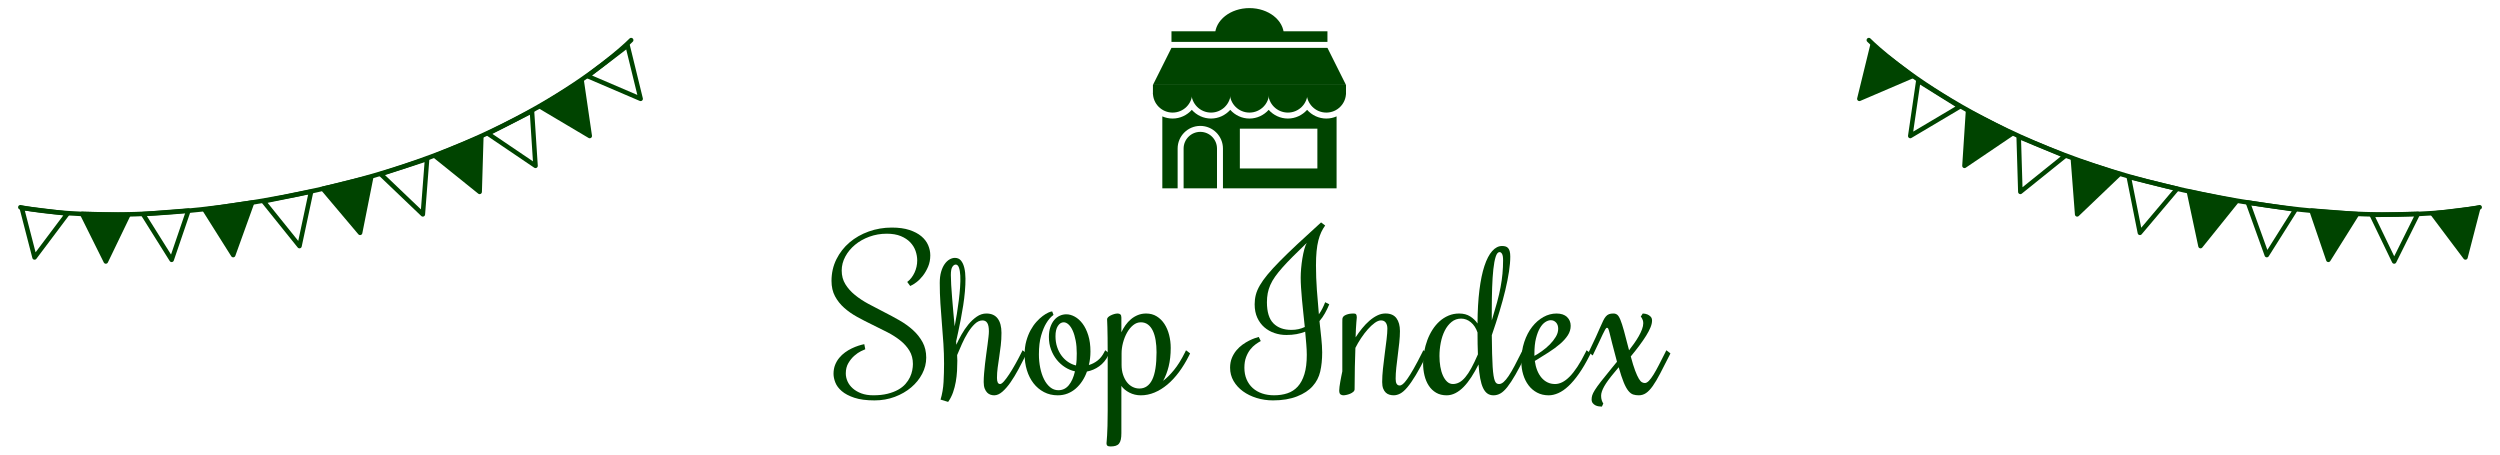 <?xml version="1.0" encoding="utf-8"?>
<!-- Generator: Adobe Illustrator 25.0.0, SVG Export Plug-In . SVG Version: 6.00 Build 0)  -->
<svg version="1.1" xmlns="http://www.w3.org/2000/svg" xmlns:xlink="http://www.w3.org/1999/xlink" x="0px" y="0px"
	 viewBox="0 0 440 80" style="enable-background:new 0 0 440 80;" xml:space="preserve">
<style type="text/css">
	.st0{opacity:0;fill:#004400;}
	.st1{fill:#004400;}
	.st2{fill:none;stroke:#004400;stroke-width:0.8;stroke-linecap:round;stroke-linejoin:round;stroke-miterlimit:10;}
	.st3{fill:#004400;stroke:#004400;stroke-width:0.8;stroke-linecap:round;stroke-linejoin:round;stroke-miterlimit:10;}
</style>
<g id="レイヤー_4">
	<rect class="st0" width="440" height="80"/>
</g>
<g id="レイヤー_2">
	<g>
		<g>
			<g>
				<path class="st1" d="M159.672,49.623c0.27-0.199,0.513-0.439,0.729-0.721s0.401-0.586,0.554-0.914s0.27-0.674,0.352-1.037
					s0.123-0.732,0.123-1.107c0-0.562-0.097-1.122-0.29-1.679s-0.504-1.061-0.932-1.512s-0.981-0.817-1.661-1.099
					s-1.506-0.422-2.479-0.422c-1.078,0-2.098,0.176-3.059,0.527s-1.802,0.826-2.522,1.424s-1.292,1.289-1.714,2.074
					s-0.633,1.605-0.633,2.461c0,0.902,0.214,1.702,0.642,2.399c0.428,0.698,0.99,1.331,1.688,1.899s1.491,1.093,2.382,1.573
					s1.799,0.955,2.725,1.424s1.834,0.958,2.725,1.468s1.685,1.081,2.382,1.714s1.26,1.342,1.688,2.127s0.642,1.693,0.642,2.725
					c0,0.984-0.234,1.928-0.703,2.83s-1.113,1.702-1.934,2.399s-1.784,1.254-2.892,1.67s-2.3,0.624-3.577,0.624
					c-1.43,0-2.61-0.155-3.542-0.466s-1.67-0.7-2.215-1.169s-0.923-0.976-1.134-1.521s-0.316-1.052-0.316-1.521
					c0-0.574,0.091-1.093,0.272-1.556s0.425-0.879,0.729-1.248s0.647-0.691,1.028-0.967s0.773-0.51,1.178-0.703
					s0.797-0.352,1.178-0.475s0.724-0.214,1.028-0.272l0.176,0.896c-0.141,0.047-0.396,0.161-0.765,0.343s-0.753,0.445-1.151,0.791
					s-0.75,0.776-1.055,1.292s-0.457,1.125-0.457,1.828c0,0.48,0.103,0.949,0.308,1.406s0.513,0.867,0.923,1.23
					s0.914,0.656,1.512,0.879s1.295,0.334,2.092,0.334c0.961,0,1.802-0.091,2.522-0.272s1.342-0.419,1.863-0.712
					s0.949-0.63,1.283-1.011s0.598-0.776,0.791-1.187s0.328-0.817,0.404-1.222s0.114-0.771,0.114-1.099
					c0-0.891-0.205-1.673-0.615-2.347s-0.952-1.277-1.626-1.811s-1.438-1.02-2.294-1.459s-1.731-0.876-2.628-1.31
					s-1.772-0.885-2.628-1.354s-1.62-1.002-2.294-1.6s-1.216-1.28-1.626-2.048s-0.615-1.667-0.615-2.699
					c0-1.383,0.287-2.651,0.861-3.806s1.348-2.145,2.32-2.971s2.101-1.468,3.384-1.925s2.634-0.686,4.052-0.686
					c1.207,0,2.238,0.141,3.094,0.422s1.556,0.65,2.101,1.107s0.943,0.979,1.195,1.564s0.378,1.184,0.378,1.793
					c0,0.727-0.126,1.389-0.378,1.986s-0.557,1.128-0.914,1.591s-0.741,0.85-1.151,1.16s-0.773,0.53-1.09,0.659L159.672,49.623z"/>
			</g>
			<g>
				<path class="st1" d="M168.491,63.457c0,0.574-0.018,1.181-0.053,1.819s-0.108,1.277-0.22,1.916s-0.272,1.26-0.483,1.863
					s-0.498,1.163-0.861,1.679l-1.336-0.404c0.293-0.984,0.469-2.016,0.527-3.094s0.088-2.156,0.088-3.234
					c0-1.172-0.038-2.344-0.114-3.516s-0.164-2.347-0.264-3.524s-0.188-2.364-0.264-3.56s-0.114-2.402-0.114-3.622
					c0-0.738,0.079-1.383,0.237-1.934s0.366-1.008,0.624-1.371s0.545-0.636,0.861-0.817s0.633-0.272,0.949-0.272
					c0.445,0,0.8,0.158,1.063,0.475s0.46,0.744,0.589,1.283s0.196,1.166,0.202,1.881s-0.026,1.471-0.097,2.268
					c-0.07,0.797-0.17,1.611-0.299,2.443s-0.27,1.641-0.422,2.426s-0.302,1.518-0.448,2.197s-0.272,1.26-0.378,1.74
					c0,0.094,0.006,0.19,0.018,0.29s0.018,0.196,0.018,0.29c0.246-0.551,0.548-1.146,0.905-1.784s0.762-1.233,1.213-1.784
					s0.943-1.011,1.477-1.38s1.099-0.554,1.696-0.554c0.879,0,1.541,0.293,1.986,0.879s0.668,1.43,0.668,2.531
					c0,0.762-0.041,1.494-0.123,2.197s-0.173,1.38-0.272,2.03s-0.19,1.28-0.272,1.89s-0.123,1.213-0.123,1.811
					c0,0.715,0.182,1.072,0.545,1.072c0.176,0,0.401-0.155,0.677-0.466s0.583-0.724,0.923-1.239s0.697-1.107,1.072-1.775
					s0.744-1.365,1.107-2.092l0.176-0.369l0.721,0.545l-0.176,0.369c-0.41,0.809-0.838,1.629-1.283,2.461s-0.902,1.585-1.371,2.259
					s-0.946,1.225-1.433,1.652s-0.97,0.642-1.45,0.642c-0.211,0-0.425-0.035-0.642-0.105s-0.413-0.193-0.589-0.369
					s-0.322-0.413-0.439-0.712s-0.176-0.683-0.176-1.151s0.023-0.979,0.07-1.529s0.103-1.116,0.167-1.696s0.138-1.157,0.22-1.731
					s0.155-1.113,0.22-1.617s0.12-0.958,0.167-1.362s0.07-0.735,0.07-0.993c0-0.668-0.094-1.154-0.281-1.459
					s-0.469-0.457-0.844-0.457c-0.469,0-0.92,0.205-1.354,0.615s-0.841,0.923-1.222,1.538s-0.729,1.277-1.046,1.986
					s-0.598,1.362-0.844,1.96c0,0.176,0.006,0.349,0.018,0.519S168.491,63.328,168.491,63.457z M167.349,48.41
					c0,0.48,0.021,1.063,0.062,1.749c0.041,0.686,0.094,1.427,0.158,2.224s0.135,1.629,0.211,2.496s0.155,1.723,0.237,2.566
					c0.129-0.656,0.258-1.38,0.387-2.171s0.243-1.588,0.343-2.391s0.176-1.585,0.229-2.347c0.053-0.762,0.064-1.436,0.035-2.021
					s-0.108-1.058-0.237-1.415s-0.316-0.536-0.562-0.536c-0.223,0-0.422,0.135-0.598,0.404S167.349,47.719,167.349,48.41z"/>
			</g>
			<g>
				<path class="st1" d="M195.24,62.192l-0.193,0.369c-0.398,0.797-0.929,1.433-1.591,1.907s-1.38,0.782-2.153,0.923
					c-0.211,0.598-0.483,1.151-0.817,1.661s-0.715,0.952-1.143,1.327s-0.908,0.668-1.441,0.879s-1.11,0.316-1.731,0.316
					c-0.902,0-1.714-0.19-2.435-0.571s-1.333-0.896-1.837-1.547s-0.891-1.412-1.16-2.285s-0.404-1.808-0.404-2.804
					c0-0.867,0.1-1.655,0.299-2.364s0.451-1.342,0.756-1.898s0.645-1.043,1.02-1.459s0.744-0.759,1.107-1.028
					s0.694-0.472,0.993-0.606s0.524-0.202,0.677-0.202l0.229,0.615c-0.48,0.352-0.908,0.844-1.283,1.477
					c-0.328,0.539-0.624,1.254-0.888,2.145s-0.396,1.998-0.396,3.322c0,0.809,0.076,1.594,0.229,2.355s0.375,1.436,0.668,2.021
					s0.653,1.055,1.081,1.406s0.911,0.527,1.45,0.527c0.738,0,1.351-0.296,1.837-0.888s0.847-1.403,1.081-2.435
					c-0.609-0.129-1.189-0.369-1.74-0.721s-1.037-0.788-1.459-1.31s-0.759-1.122-1.011-1.802s-0.378-1.418-0.378-2.215
					c0-0.656,0.085-1.233,0.255-1.731s0.396-0.914,0.677-1.248s0.606-0.586,0.976-0.756s0.759-0.255,1.169-0.255
					c0.48,0,0.973,0.138,1.477,0.413s0.961,0.686,1.371,1.23s0.744,1.228,1.002,2.048s0.387,1.775,0.387,2.865
					c0,0.41-0.023,0.814-0.07,1.213s-0.117,0.785-0.211,1.16c0.562-0.164,1.075-0.428,1.538-0.791s0.847-0.844,1.151-1.441
					l0.193-0.369L195.24,62.192z M185.766,59.168c0,0.691,0.097,1.327,0.29,1.907s0.454,1.09,0.782,1.529s0.709,0.806,1.143,1.099
					s0.896,0.498,1.389,0.615c0.059-0.328,0.097-0.671,0.114-1.028s0.026-0.724,0.026-1.099c0-0.832-0.064-1.585-0.193-2.259
					s-0.299-1.248-0.51-1.723s-0.457-0.841-0.738-1.099s-0.568-0.387-0.861-0.387c-0.398,0-0.738,0.214-1.02,0.642
					S185.766,58.395,185.766,59.168z"/>
			</g>
			<g>
				<path class="st1" d="M197.362,58.483c0.199-0.434,0.439-0.85,0.721-1.248s0.604-0.75,0.967-1.055s0.768-0.548,1.213-0.729
					s0.932-0.272,1.459-0.272c0.703,0,1.324,0.167,1.863,0.501s0.99,0.779,1.354,1.336s0.639,1.201,0.826,1.934
					s0.281,1.491,0.281,2.276c0,1.207-0.12,2.294-0.36,3.261s-0.565,1.813-0.976,2.54c0.633-0.48,1.274-1.119,1.925-1.916
					s1.292-1.828,1.925-3.094l0.176-0.369l0.721,0.545l-0.176,0.369c-0.539,1.078-1.131,2.051-1.775,2.918s-1.327,1.603-2.048,2.206
					s-1.474,1.069-2.259,1.397s-1.588,0.492-2.408,0.492c-0.727,0-1.397-0.158-2.013-0.475s-1.087-0.709-1.415-1.178v8.314
					c0,0.445-0.032,0.817-0.097,1.116s-0.17,0.539-0.316,0.721s-0.343,0.311-0.589,0.387s-0.545,0.114-0.896,0.114
					c-0.27,0-0.457-0.044-0.562-0.132s-0.158-0.226-0.158-0.413c0-0.082,0.012-0.229,0.035-0.439s0.047-0.53,0.07-0.958
					s0.047-0.99,0.07-1.688s0.035-1.585,0.035-2.663v-9.721c0-1.301-0.006-2.341-0.018-3.12s-0.023-1.389-0.035-1.828
					s-0.023-0.753-0.035-0.94s-0.018-0.352-0.018-0.492c0-0.117,0.059-0.234,0.176-0.352s0.27-0.223,0.457-0.316
					s0.39-0.173,0.606-0.237s0.425-0.097,0.624-0.097s0.357,0.053,0.475,0.158s0.176,0.293,0.176,0.562V58.483z M200.79,56.725
					c-0.492,0-0.946,0.17-1.362,0.51s-0.773,0.776-1.072,1.31s-0.533,1.122-0.703,1.767s-0.255,1.271-0.255,1.881v2.021
					c0,0.633,0.085,1.207,0.255,1.723s0.396,0.955,0.677,1.318s0.612,0.642,0.993,0.835s0.782,0.29,1.204,0.29
					c0.996,0,1.749-0.516,2.259-1.547s0.765-2.648,0.765-4.852c0-0.75-0.053-1.447-0.158-2.092s-0.27-1.201-0.492-1.67
					s-0.51-0.835-0.861-1.099S201.271,56.725,200.79,56.725z"/>
			</g>
			<g>
				<path class="st1" d="M229.995,62.438c0-0.316-0.009-0.624-0.026-0.923s-0.038-0.606-0.062-0.923s-0.053-0.653-0.088-1.011
					s-0.07-0.759-0.105-1.204c-0.48,0.188-0.99,0.331-1.529,0.431s-1.137,0.149-1.793,0.149c-0.727,0-1.424-0.114-2.092-0.343
					s-1.26-0.565-1.775-1.011s-0.929-1.005-1.239-1.679s-0.466-1.462-0.466-2.364c0-0.574,0.067-1.128,0.202-1.661
					s0.372-1.093,0.712-1.679c0.34-0.586,0.794-1.222,1.362-1.907s1.286-1.468,2.153-2.347s1.896-1.875,3.085-2.988
					s2.581-2.391,4.175-3.832l0.721,0.545c-0.258,0.352-0.486,0.738-0.686,1.16s-0.369,0.908-0.51,1.459s-0.246,1.187-0.316,1.907
					s-0.105,1.556-0.105,2.505c0,1.418,0.053,2.856,0.158,4.316c0.105,1.459,0.223,2.886,0.352,4.28
					c0.234-0.328,0.442-0.674,0.624-1.037s0.343-0.727,0.483-1.09l0.721,0.369c-0.234,0.562-0.489,1.09-0.765,1.582
					s-0.595,0.949-0.958,1.371c0.059,0.598,0.117,1.146,0.176,1.644s0.108,0.964,0.149,1.397s0.076,0.85,0.105,1.248
					s0.044,0.803,0.044,1.213c0,1.266-0.114,2.391-0.343,3.375s-0.671,1.84-1.327,2.566c-0.645,0.738-1.562,1.342-2.751,1.811
					s-2.599,0.703-4.228,0.703c-1.008,0-1.969-0.141-2.883-0.422s-1.717-0.674-2.408-1.178s-1.242-1.107-1.652-1.811
					s-0.615-1.482-0.615-2.338c0-0.633,0.103-1.201,0.308-1.705s0.472-0.952,0.8-1.345s0.688-0.729,1.081-1.011
					s0.776-0.516,1.151-0.703s0.715-0.334,1.02-0.439s0.533-0.176,0.686-0.211l0.352,0.721c-0.27,0.141-0.571,0.331-0.905,0.571
					s-0.647,0.545-0.94,0.914s-0.539,0.817-0.738,1.345s-0.299,1.148-0.299,1.863c0,0.762,0.129,1.444,0.387,2.048
					s0.618,1.113,1.081,1.529s1.014,0.732,1.652,0.949s1.339,0.325,2.101,0.325c0.855,0,1.638-0.117,2.347-0.352
					s1.315-0.627,1.819-1.178s0.896-1.283,1.178-2.197S229.995,63.797,229.995,62.438z M229.995,42.75
					c-0.914,0.879-1.723,1.67-2.426,2.373s-1.315,1.348-1.837,1.934s-0.958,1.128-1.31,1.626s-0.633,0.987-0.844,1.468
					c-0.211,0.481-0.363,0.967-0.457,1.459s-0.141,1.02-0.141,1.582c0,1.711,0.381,2.95,1.143,3.718s1.816,1.151,3.164,1.151
					c0.445,0,0.864-0.044,1.257-0.132s0.759-0.214,1.099-0.378c-0.082-0.809-0.167-1.62-0.255-2.435s-0.167-1.6-0.237-2.355
					s-0.126-1.468-0.167-2.136c-0.041-0.668-0.062-1.254-0.062-1.758s0.026-1.055,0.079-1.652s0.126-1.181,0.22-1.749
					s0.205-1.096,0.334-1.582S229.831,43.019,229.995,42.75z"/>
			</g>
			<g>
				<path class="st1" d="M243.051,56.391c-0.328,0-0.694,0.146-1.099,0.439s-0.812,0.671-1.222,1.134s-0.806,0.981-1.187,1.556
					s-0.712,1.143-0.993,1.705c-0.035,1.031-0.067,2.156-0.097,3.375s-0.044,2.52-0.044,3.902c0,0.176-0.079,0.331-0.237,0.466
					s-0.343,0.246-0.554,0.334s-0.428,0.155-0.65,0.202s-0.404,0.07-0.545,0.07c-0.176,0-0.34-0.053-0.492-0.158
					s-0.229-0.34-0.229-0.703c0-0.176,0.018-0.396,0.053-0.659s0.079-0.548,0.132-0.853s0.111-0.618,0.176-0.94
					s0.126-0.624,0.185-0.905V56.76c0-0.234,0.003-0.419,0.009-0.554s0.026-0.237,0.062-0.308c0.07-0.164,0.193-0.293,0.369-0.387
					s0.363-0.167,0.562-0.22s0.393-0.085,0.58-0.097s0.334-0.018,0.439-0.018c0.199,0,0.337,0.053,0.413,0.158
					s0.114,0.293,0.114,0.562c0-0.035-0.026,0.252-0.079,0.861s-0.097,1.482-0.132,2.619c0.352-0.551,0.732-1.078,1.143-1.582
					s0.838-0.949,1.283-1.336s0.905-0.697,1.38-0.932s0.958-0.352,1.45-0.352c0.879,0,1.523,0.278,1.934,0.835
					s0.615,1.31,0.615,2.259c0,0.598-0.038,1.263-0.114,1.995s-0.164,1.477-0.264,2.232s-0.188,1.494-0.264,2.215
					s-0.114,1.38-0.114,1.978c0,0.773,0.24,1.16,0.721,1.16c0.152,0,0.331-0.079,0.536-0.237s0.463-0.454,0.773-0.888
					s0.683-1.028,1.116-1.784s0.949-1.731,1.547-2.927l0.176-0.369l0.721,0.545l-0.176,0.369c-0.703,1.406-1.327,2.561-1.872,3.463
					s-1.04,1.617-1.485,2.145s-0.861,0.894-1.248,1.099s-0.773,0.308-1.16,0.308c-0.246,0-0.492-0.035-0.738-0.105
					s-0.463-0.193-0.65-0.369s-0.34-0.413-0.457-0.712s-0.176-0.683-0.176-1.151c0-0.703,0.047-1.494,0.141-2.373
					s0.199-1.758,0.316-2.637s0.223-1.708,0.316-2.487s0.141-1.415,0.141-1.907c0-0.434-0.094-0.782-0.281-1.046
					S243.426,56.391,243.051,56.391z"/>
			</g>
			<g>
				<path class="st1" d="M254.612,69.575c-0.715,0-1.333-0.152-1.854-0.457s-0.952-0.718-1.292-1.239s-0.592-1.122-0.756-1.802
					s-0.246-1.4-0.246-2.162c0-0.668,0.064-1.348,0.193-2.039s0.313-1.362,0.554-2.013s0.542-1.26,0.905-1.828
					s0.779-1.063,1.248-1.485s0.993-0.756,1.573-1.002s1.204-0.369,1.872-0.369c0.762,0,1.409,0.17,1.942,0.51
					s0.964,0.756,1.292,1.248c0.012-2.215,0.123-4.172,0.334-5.871c0.211-1.7,0.507-3.124,0.888-4.272s0.835-2.019,1.362-2.61
					s1.107-0.888,1.74-0.888c0.223,0,0.425,0.026,0.606,0.079s0.334,0.149,0.457,0.29s0.217,0.331,0.281,0.571
					s0.097,0.548,0.097,0.923c0,0.773-0.076,1.661-0.229,2.663s-0.369,2.092-0.65,3.27c-0.281,1.178-0.624,2.432-1.028,3.762
					s-0.853,2.71-1.345,4.14c0.012,1.254,0.029,2.338,0.053,3.252s0.056,1.688,0.097,2.32s0.094,1.148,0.158,1.547
					s0.141,0.706,0.229,0.923s0.193,0.363,0.316,0.439s0.261,0.114,0.413,0.114c0.27,0,0.542-0.12,0.817-0.36
					s0.571-0.598,0.888-1.072s0.659-1.058,1.028-1.749s0.776-1.488,1.222-2.391l0.193-0.369l0.721,0.545l-0.193,0.369
					c-0.68,1.371-1.277,2.505-1.793,3.401s-0.987,1.614-1.415,2.153s-0.835,0.917-1.222,1.134s-0.791,0.325-1.213,0.325
					c-0.41,0-0.765-0.103-1.063-0.308s-0.554-0.527-0.765-0.967s-0.381-1.002-0.51-1.688s-0.229-1.509-0.299-2.47
					c-0.41,0.82-0.832,1.564-1.266,2.232s-0.882,1.239-1.345,1.714s-0.946,0.841-1.45,1.099S255.139,69.575,254.612,69.575z
					 M257.161,56.075c-0.645,0-1.207,0.196-1.688,0.589s-0.879,0.902-1.195,1.529s-0.551,1.333-0.703,2.118s-0.229,1.57-0.229,2.355
					c0,0.645,0.05,1.263,0.149,1.854s0.252,1.116,0.457,1.573s0.454,0.82,0.747,1.09s0.633,0.404,1.02,0.404
					c0.375,0,0.741-0.094,1.099-0.281s0.712-0.489,1.063-0.905s0.709-0.955,1.072-1.617s0.75-1.468,1.16-2.417
					c-0.023-0.562-0.041-1.163-0.053-1.802s-0.018-1.321-0.018-2.048c-0.258-0.762-0.647-1.359-1.169-1.793
					S257.782,56.075,257.161,56.075z M264.543,45.808c0-0.539-0.062-0.914-0.185-1.125s-0.267-0.316-0.431-0.316
					c-0.281,0-0.51,0.272-0.686,0.817s-0.313,1.28-0.413,2.206s-0.17,1.998-0.211,3.217c-0.041,1.219-0.062,2.502-0.062,3.85v1.934
					c0.363-1.184,0.674-2.25,0.932-3.199s0.463-1.834,0.615-2.655c0.152-0.82,0.264-1.611,0.334-2.373
					S264.543,46.617,264.543,45.808z"/>
			</g>
			<g>
				<path class="st1" d="M273.697,67.588c0.41,0,0.829-0.105,1.257-0.316s0.861-0.539,1.301-0.984s0.894-1.022,1.362-1.731
					s0.949-1.556,1.441-2.54l0.176-0.369l0.721,0.545l-0.176,0.369c-0.633,1.254-1.263,2.326-1.89,3.217s-1.242,1.617-1.846,2.18
					s-1.198,0.973-1.784,1.23s-1.148,0.387-1.688,0.387c-0.762,0-1.441-0.158-2.039-0.475s-1.102-0.747-1.512-1.292
					s-0.724-1.178-0.94-1.898s-0.325-1.479-0.325-2.276c0-1.266,0.173-2.417,0.519-3.454s0.809-1.925,1.389-2.663
					s1.239-1.312,1.978-1.723s1.506-0.615,2.303-0.615c0.809,0,1.427,0.205,1.854,0.615s0.642,0.926,0.642,1.547
					c0,0.598-0.17,1.157-0.51,1.679s-0.8,1.031-1.38,1.529s-1.251,0.99-2.013,1.477s-1.564,0.987-2.408,1.503
					c0.082,0.609,0.223,1.163,0.422,1.661s0.451,0.926,0.756,1.283s0.656,0.633,1.055,0.826S273.205,67.588,273.697,67.588z
					 M274.242,57.868c0-0.469-0.126-0.838-0.378-1.107s-0.56-0.404-0.923-0.404c-0.305,0-0.627,0.108-0.967,0.325
					s-0.65,0.562-0.932,1.037s-0.516,1.081-0.703,1.819s-0.281,1.635-0.281,2.689v0.404c0.398-0.211,0.841-0.489,1.327-0.835
					s0.94-0.729,1.362-1.151s0.776-0.87,1.063-1.345S274.242,58.348,274.242,57.868z"/>
			</g>
			<g>
				<path class="st1" d="M280.125,70.295c0-0.234,0.035-0.472,0.105-0.712s0.226-0.554,0.466-0.94s0.598-0.885,1.072-1.494
					s1.116-1.406,1.925-2.391l0.896-1.09c-0.375-1.371-0.659-2.455-0.853-3.252s-0.343-1.397-0.448-1.802s-0.185-0.659-0.237-0.765
					s-0.126-0.158-0.22-0.158s-0.196,0.097-0.308,0.29s-0.258,0.478-0.439,0.853s-0.401,0.844-0.659,1.406s-0.568,1.213-0.932,1.951
					l-0.176,0.369l-0.721-0.545l0.176-0.369c0.434-0.879,0.797-1.646,1.09-2.303s0.545-1.225,0.756-1.705s0.393-0.879,0.545-1.195
					s0.311-0.568,0.475-0.756s0.349-0.319,0.554-0.396s0.46-0.114,0.765-0.114c0.258,0,0.48,0.07,0.668,0.211
					s0.375,0.437,0.562,0.888s0.398,1.102,0.633,1.951s0.533,1.989,0.896,3.419c0.293-0.375,0.589-0.773,0.888-1.195
					s0.568-0.844,0.809-1.266s0.434-0.829,0.58-1.222s0.22-0.747,0.22-1.063c0-0.199-0.023-0.372-0.07-0.519s-0.1-0.267-0.158-0.36
					c-0.059-0.117-0.129-0.217-0.211-0.299l0.352-0.545c0.305,0.012,0.574,0.064,0.809,0.158c0.199,0.082,0.387,0.208,0.562,0.378
					s0.264,0.407,0.264,0.712c0,0.352-0.091,0.75-0.272,1.195s-0.437,0.932-0.765,1.459s-0.721,1.099-1.178,1.714
					s-0.967,1.263-1.529,1.942c0.281,1.055,0.539,1.89,0.773,2.505s0.448,1.084,0.642,1.406s0.375,0.53,0.545,0.624
					s0.343,0.141,0.519,0.141c0.223,0,0.46-0.129,0.712-0.387s0.524-0.624,0.817-1.099s0.609-1.043,0.949-1.705
					s0.715-1.397,1.125-2.206l0.176-0.369l0.721,0.545l-0.176,0.369c-0.633,1.254-1.181,2.323-1.644,3.208s-0.894,1.608-1.292,2.171
					s-0.791,0.976-1.178,1.239s-0.814,0.396-1.283,0.396c-0.363,0-0.691-0.047-0.984-0.141s-0.577-0.311-0.853-0.65
					s-0.548-0.838-0.817-1.494s-0.562-1.541-0.879-2.654l-0.756,0.914c-0.832,0.984-1.43,1.802-1.793,2.452
					s-0.545,1.198-0.545,1.644c0,0.305,0.038,0.574,0.114,0.809s0.167,0.422,0.272,0.562l-0.246,0.545
					c-0.164,0-0.352-0.015-0.562-0.044s-0.407-0.091-0.589-0.185s-0.337-0.223-0.466-0.387S280.125,70.565,280.125,70.295z"/>
			</g>
		</g>
	</g>
	<g>
		<g>
			<path class="st1" d="M209.842,16.352c0,1.913-1.551,3.463-3.463,3.463s-3.463-1.551-3.463-3.463H209.842z"/>
			<path class="st1" d="M216.605,16.352c0,1.913-1.551,3.463-3.463,3.463s-3.463-1.551-3.463-3.463H216.605z"/>
			<path class="st1" d="M223.368,16.352c0,1.913-1.551,3.463-3.463,3.463s-3.463-1.551-3.463-3.463H223.368z"/>
			<path class="st1" d="M230.132,16.352c0,1.913-1.551,3.463-3.463,3.463s-3.463-1.551-3.463-3.463H230.132z"/>
			<path class="st1" d="M236.895,16.352c0,1.913-1.551,3.463-3.463,3.463s-3.463-1.551-3.463-3.463H236.895z"/>
		</g>
	</g>
	<rect x="202.915" y="14.952" class="st1" width="33.98" height="1.633"/>
	<polygon class="st1" points="233.63,8.422 206.18,8.422 202.915,14.952 236.895,14.952 	"/>
	<rect x="206.18" y="5.507" class="st1" width="27.45" height="1.866"/>
	<path class="st1" d="M213.841,6.206c0-2.64,2.715-4.781,6.064-4.781s6.064,2.141,6.064,4.781H213.841z"/>
	<g>
		<g>
			<g>
				<path class="st1" d="M233.432,20.864c-1.322,0-2.544-0.588-3.382-1.534c-0.838,0.946-2.06,1.534-3.382,1.534
					c-1.322,0-2.544-0.588-3.382-1.534c-0.838,0.946-2.06,1.534-3.382,1.534s-2.544-0.588-3.382-1.534
					c-0.838,0.946-2.06,1.534-3.382,1.534c-1.322,0-2.544-0.588-3.382-1.534c-0.838,0.946-2.06,1.534-3.382,1.534
					c-0.641,0-1.252-0.136-1.808-0.381v12.66h2.694v-6.997c0-2.199,1.789-3.988,3.988-3.988s3.988,1.789,3.988,3.988v6.997h19.999
					v-12.66C234.684,20.728,234.073,20.864,233.432,20.864z M231.858,29.645h-13.644v-6.997h13.644V29.645z"/>
				<path class="st1" d="M211.253,23.208c-1.62,0-2.938,1.318-2.938,2.938v6.997h5.877v-6.997
					C214.191,24.526,212.873,23.208,211.253,23.208z"/>
			</g>
		</g>
	</g>
</g>
<g id="レイヤー_3">
	<g>
	</g>
	<g>
	</g>
	<g>
		<g>
		</g>
	</g>
	<g>
	</g>
	<g>
	</g>
	<g>
	</g>
	<g>
	</g>
	<g>
	</g>
	<g>
	</g>
	<g>
	</g>
	<path class="st2" d="M328.917,7.059c0,0,16.917,17.25,52.167,25.667s55.333,3.75,55.333,3.75"/>
	<polygon class="st3" points="428.125,37.601 436.167,36.601 433.917,45.309 	"/>
	<path class="st2" d="M417.417,37.809c0.375,0.042,8.125-0.167,8.125-0.167l-4.167,8.375L417.417,37.809z"/>
	<polygon class="st3" points="414.833,37.684 406.833,37.059 409.792,45.726 	"/>
	<polygon class="st2" points="395.625,35.642 404,36.892 398.958,44.892 	"/>
	<polygon class="st3" points="385.25,33.726 393.625,35.434 387.292,43.309 	"/>
	<polygon class="st2" points="374.667,31.142 383.167,33.226 376.625,40.976 	"/>
	<polygon class="st3" points="373,30.642 365.583,37.726 364.833,27.976 	"/>
	<polygon class="st2" points="355.292,24.059 363.458,27.434 355.583,33.767 	"/>
	<polygon class="st3" points="346.375,19.559 354.125,23.517 345.75,29.184 	"/>
	<polygon class="st2" points="337.625,14.226 344.917,18.767 336.208,23.934 	"/>
	<polygon class="st3" points="336.583,13.392 327.25,17.392 329.542,8.017 	"/>
	<path class="st2" d="M111.083,7.059c0,0-16.917,17.25-52.167,25.667s-55.333,3.75-55.333,3.75"/>
	<polygon class="st2" points="11.875,37.601 3.833,36.601 6.083,45.309 	"/>
	<path class="st3" d="M22.583,37.809c-0.375,0.042-8.125-0.167-8.125-0.167l4.167,8.375L22.583,37.809z"/>
	<polygon class="st2" points="25.167,37.684 33.167,37.059 30.208,45.726 	"/>
	<polygon class="st3" points="44.375,35.642 36,36.892 41.042,44.892 	"/>
	<polygon class="st2" points="54.75,33.726 46.375,35.434 52.708,43.309 	"/>
	<polygon class="st3" points="65.333,31.142 56.833,33.226 63.375,40.976 	"/>
	<polygon class="st2" points="67,30.642 74.417,37.726 75.167,27.976 	"/>
	<polygon class="st3" points="84.708,24.059 76.542,27.434 84.417,33.767 	"/>
	<polygon class="st2" points="93.625,19.559 85.875,23.517 94.25,29.184 	"/>
	<polygon class="st3" points="102.375,14.226 95.083,18.767 103.792,23.934 	"/>
	<polygon class="st2" points="103.417,13.392 112.75,17.392 110.458,8.017 	"/>
</g>
</svg>
